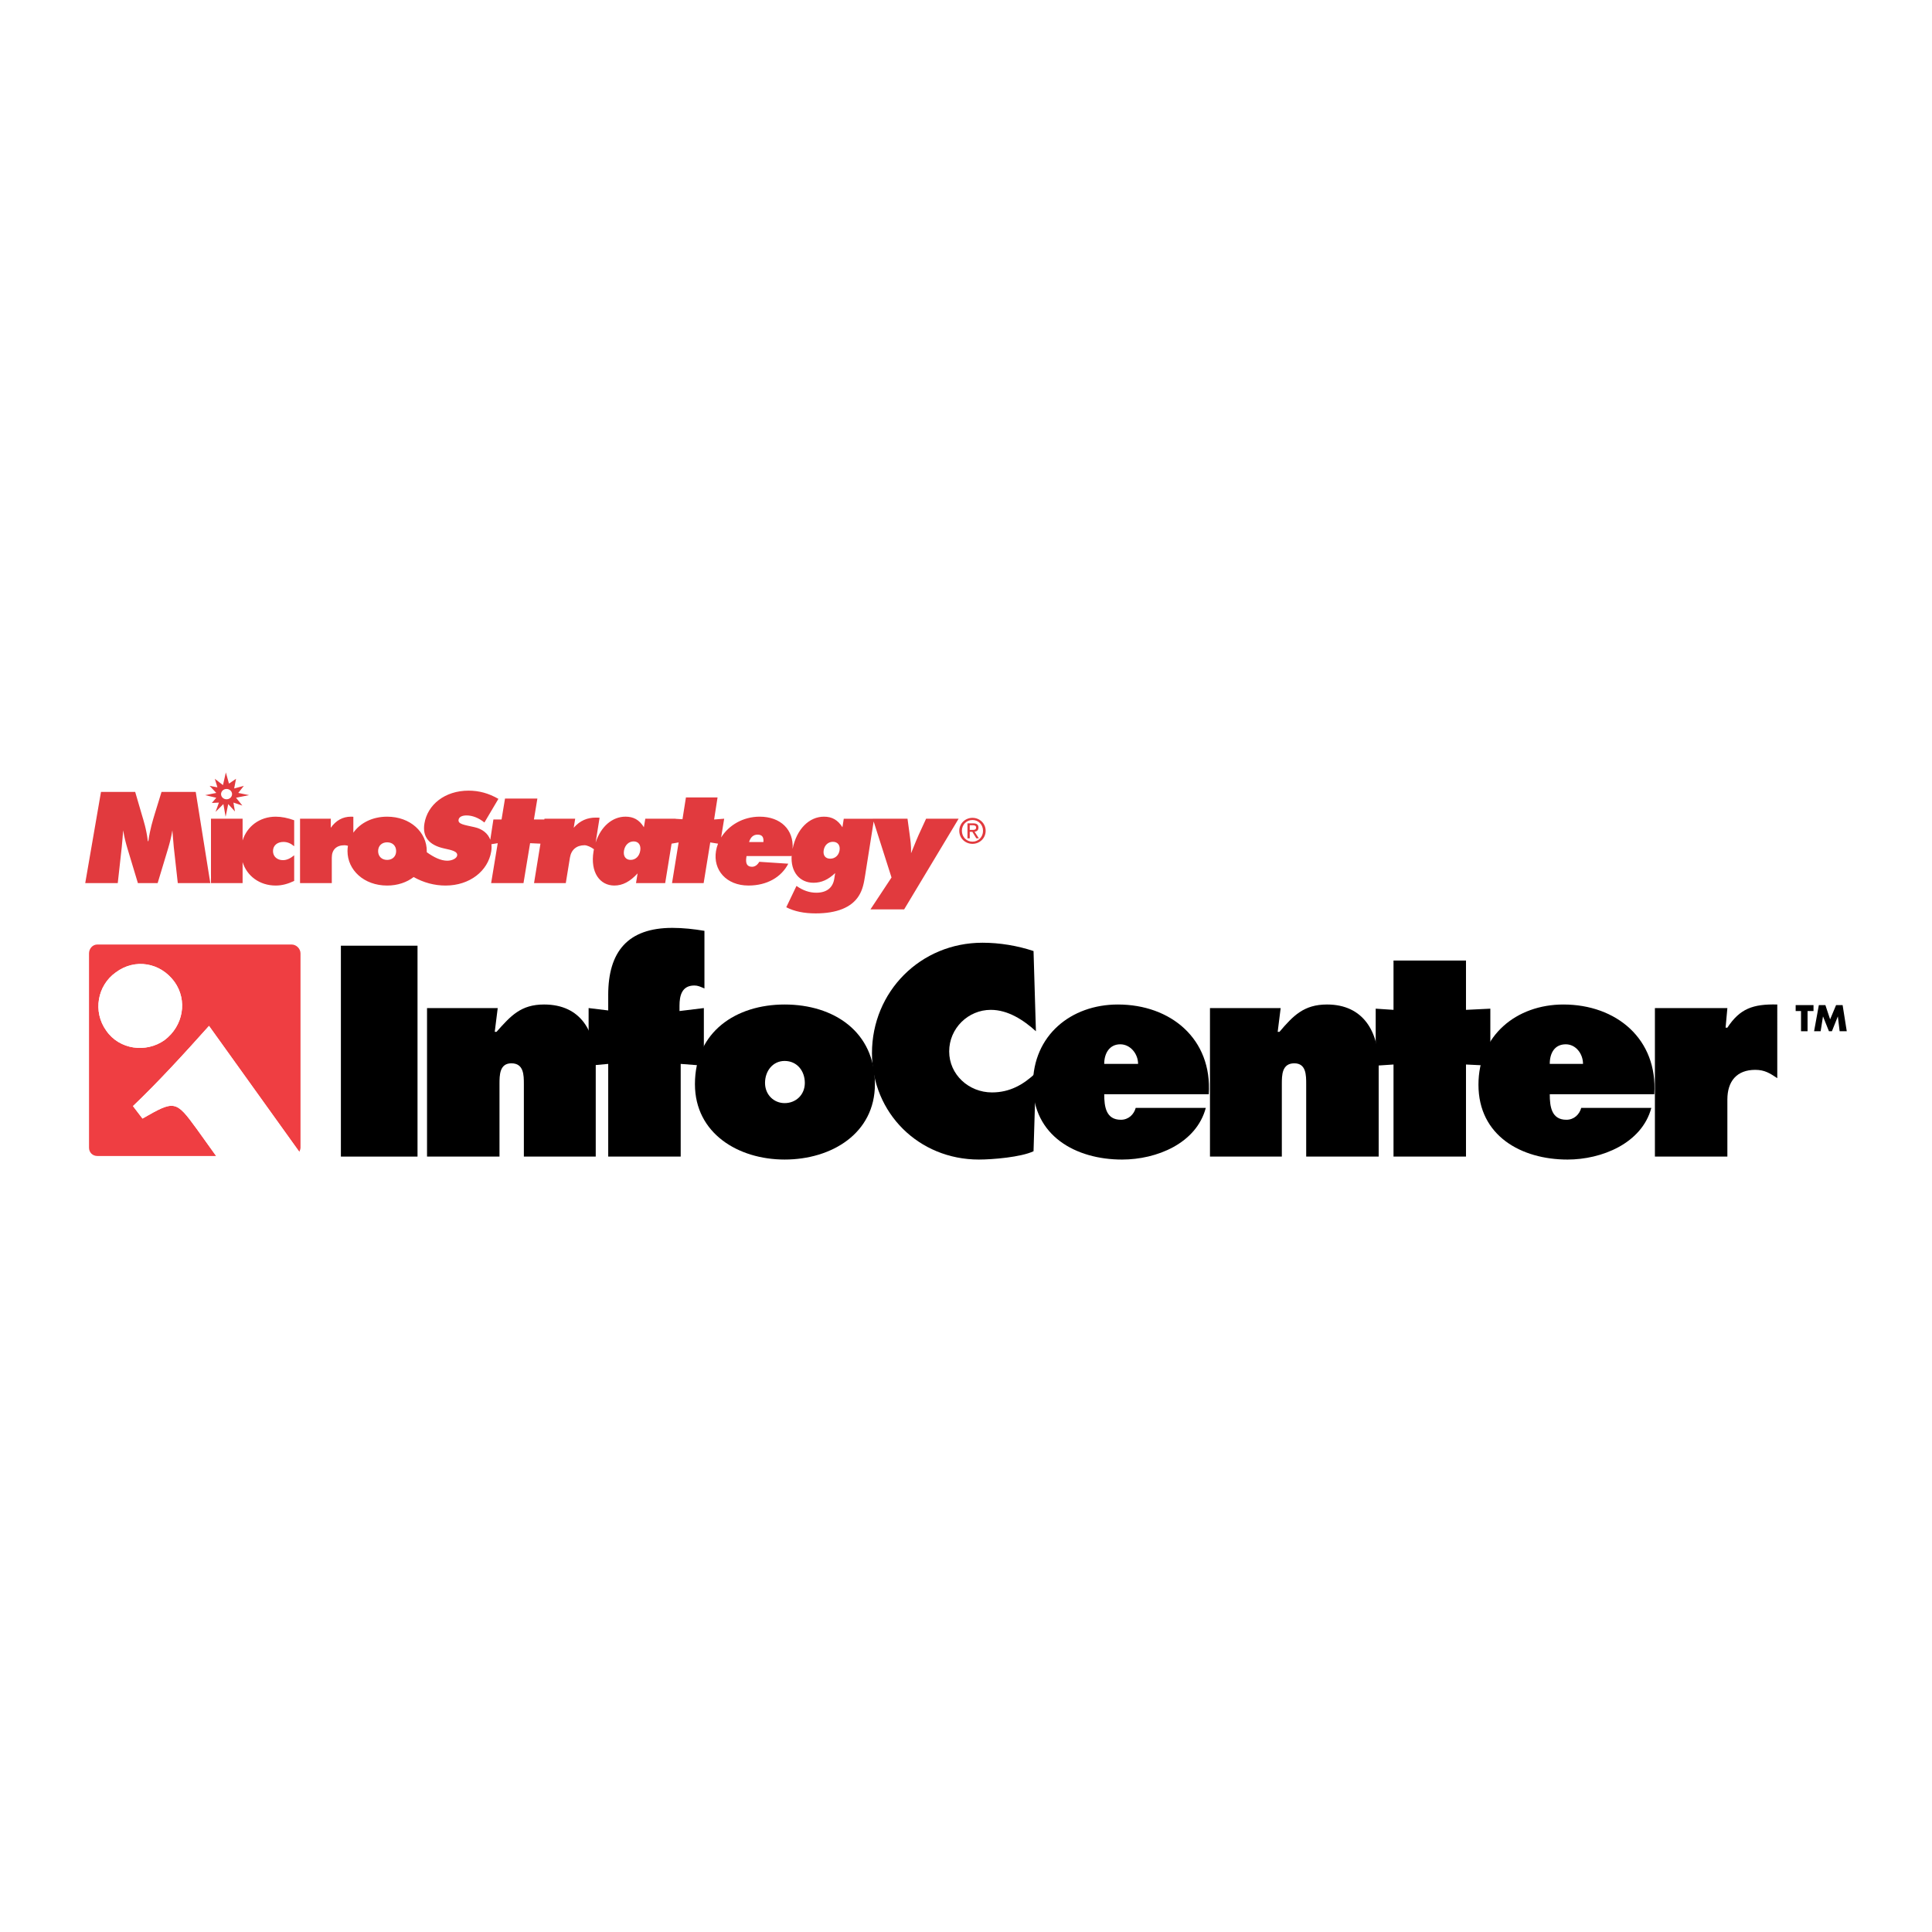 <?xml version="1.0" encoding="utf-8"?>
<!-- Generator: Adobe Illustrator 13.0.0, SVG Export Plug-In . SVG Version: 6.00 Build 14948)  -->
<!DOCTYPE svg PUBLIC "-//W3C//DTD SVG 1.0//EN" "http://www.w3.org/TR/2001/REC-SVG-20010904/DTD/svg10.dtd">
<svg version="1.0" id="Layer_1" xmlns="http://www.w3.org/2000/svg" xmlns:xlink="http://www.w3.org/1999/xlink" x="0px" y="0px"
	 width="192.756px" height="192.756px" viewBox="0 0 192.756 192.756" enable-background="new 0 0 192.756 192.756"
	 xml:space="preserve">
<g>
	<polygon fill-rule="evenodd" clip-rule="evenodd" fill="#FFFFFF" points="0,0 192.756,0 192.756,192.756 0,192.756 0,0 	"/>
	<path fill-rule="evenodd" clip-rule="evenodd" fill="#E13A3E" d="M22.604,78.714c0.302,0,0.549,0.231,0.549,0.516
		c0,0.284-0.247,0.515-0.549,0.515c-0.303,0-0.549-0.231-0.549-0.515C22.055,78.945,22.301,78.714,22.604,78.714L22.604,78.714z
		 M97.026,84.19c0.707,0,1.312-0.549,1.312-1.301c0-0.745-0.605-1.294-1.312-1.294c-0.714,0-1.318,0.549-1.318,1.294
		C95.708,83.641,96.312,84.19,97.026,84.19L97.026,84.19z M95.969,82.889c0-0.614,0.463-1.078,1.057-1.078
		c0.587,0,1.05,0.463,1.05,1.078c0,0.625-0.463,1.084-1.05,1.084C96.433,83.974,95.969,83.514,95.969,82.889L95.969,82.889z
		 M96.751,82.992h0.261l0.395,0.649h0.253l-0.425-0.66c0.22-0.027,0.388-0.144,0.388-0.412c0-0.295-0.175-0.425-0.528-0.425h-0.57
		v1.497h0.227V82.992L96.751,82.992z M96.751,82.8v-0.464h0.309c0.158,0,0.326,0.035,0.326,0.22c0,0.23-0.172,0.244-0.364,0.244
		H96.751L96.751,82.8z M22.533,77.067l0.312,1.114l0.705-0.482l-0.186,0.965l0.965-0.26l-0.557,0.705l1.077,0.223l-1.299,0.259
		l0.631,0.78l-0.891-0.297l0.15,0.886l-0.67-0.737l-0.26,1.262l-0.223-1.262l-0.78,0.779l0.334-0.928l-0.706,0.038l0.445-0.52
		l-1.113-0.259l1.113-0.223l-0.668-0.705l0.779,0.148l-0.26-0.854l0.816,0.631L22.533,77.067L22.533,77.067z M29.35,84.431v-2.595
		c-0.644-0.229-1.25-0.356-1.842-0.356c-1.607,0-2.872,0.974-3.304,2.375v-2.172h-3.155v6.424h3.155v-2.093
		c0.43,1.38,1.688,2.337,3.304,2.337c0.631,0,1.223-0.166,1.842-0.46v-2.557c-0.387,0.318-0.747,0.484-1.121,0.484
		c-0.58,0-0.992-0.369-0.992-0.903c0-0.56,0.425-0.916,1.043-0.916C28.667,83.999,29.002,84.138,29.35,84.431L29.35,84.431z
		 M38.624,85.793c-0.524,0-0.899-0.343-0.899-0.877c0-0.535,0.375-0.878,0.899-0.878c0.539,0,0.899,0.343,0.899,0.878
		C39.523,85.45,39.148,85.793,38.624,85.793L38.624,85.793z M62.254,84.876c0.09-0.56,0.485-0.929,0.961-0.929
		c0.49,0,0.752,0.369,0.661,0.929c-0.091,0.56-0.471,0.916-0.96,0.916C62.44,85.792,62.163,85.436,62.254,84.876L62.254,84.876z
		 M74.736,84.011c0.145-0.496,0.442-0.738,0.841-0.738c0.451,0,0.633,0.229,0.589,0.738H74.736L74.736,84.011z M82.179,84.836
		c0.081-0.51,0.443-0.849,0.92-0.849c0.476,0,0.744,0.339,0.664,0.849c-0.08,0.509-0.454,0.835-0.93,0.835
		C82.355,85.671,82.098,85.345,82.179,84.836L82.179,84.836z M17.738,88.107h3.245l-1.455-9.096h-3.413l-0.682,2.213
		c-0.181,0.611-0.464,1.488-0.631,2.697H14.75c-0.142-1.195-0.425-2.048-0.605-2.658l-0.657-2.252h-3.413l-1.571,9.096h3.245
		l0.399-3.6c0.052-0.483,0.09-1.043,0.142-1.667c0.103,0.662,0.258,1.247,0.412,1.768l1.056,3.499h1.97l1.056-3.499
		c0.154-0.521,0.309-1.106,0.412-1.768c0.064,0.738,0.103,1.297,0.142,1.667L17.738,88.107L17.738,88.107z M88.947,87.547
		l-2.101,3.182h3.361l5.435-9.046h-3.245l-0.737,1.603c-0.102,0.229-0.37,0.852-0.763,1.844c0.023-0.776-0.075-1.361-0.132-1.806
		l-0.223-1.641h-3.466l0.002,0.005h-2.896l-0.134,0.847c-0.453-0.716-1.018-1.056-1.842-1.056c-1.456,0-2.725,1.211-3.13,3.22
		c0.136-1.913-1.189-3.22-3.286-3.22c-1.659,0-3.093,0.86-3.844,2.077l0.305-1.874l-1.005,0.079l0.344-2.203h-3.155l-0.345,2.177
		l-0.686-0.041l0.002-0.012h-0.205h-2.821l-0.139,0.852c-0.468-0.763-1.065-1.056-1.837-1.056c-1.299,0-2.453,0.967-2.979,2.589
		l0.394-2.482c-0.075-0.013-0.301-0.013-0.378-0.013c-0.837,0-1.569,0.288-2.202,1.013l0.147-0.903h-3.065l-0.012,0.075h-1.04
		l0.345-2.086h-3.23l-0.345,2.086h-0.813l-0.312,2.024c-0.237-0.637-0.794-1.079-1.566-1.252c-1.059-0.239-1.669-0.302-1.597-0.744
		c0.043-0.265,0.329-0.429,0.794-0.429c0.582,0,1.214,0.24,1.784,0.707l1.396-2.36c-0.969-0.556-1.92-0.82-2.98-0.82
		c-2.352,0-4.092,1.389-4.402,3.282c-0.215,1.312,0.448,2.154,1.97,2.486c0.736,0.161,1.365,0.289,1.297,0.706
		c-0.047,0.29-0.508,0.516-0.986,0.516c-0.643,0-1.323-0.331-2.047-0.847c0.001-0.037,0.002-0.074,0.002-0.111
		c0-1.883-1.636-3.435-3.955-3.435c-1.49,0-2.697,0.641-3.371,1.598v-1.585c-0.077-0.013-0.154-0.013-0.231-0.013
		c-0.837,0-1.506,0.382-2.022,1.107v-0.903h-3.065v6.424h3.168v-2.544c0-0.789,0.464-1.234,1.262-1.234
		c0.109,0,0.226,0.019,0.349,0.054c-0.029,0.173-0.044,0.351-0.044,0.531c0,1.883,1.635,3.437,3.955,3.437
		c1.048,0,1.96-0.321,2.644-0.848c1.001,0.561,2.076,0.848,3.188,0.848c2.417,0,4.233-1.466,4.55-3.397
		c0.042-0.258,0.048-0.501,0.019-0.727l0.632-0.103l-0.658,3.983h3.229l0.659-3.983l1.032,0.048l-0.639,3.935h3.168l0.413-2.544
		c0.128-0.789,0.664-1.234,1.462-1.234c0.24,0,0.65,0.182,0.932,0.4c-0.015,0.073-0.028,0.147-0.041,0.223
		c-0.338,2.086,0.633,3.398,2.076,3.398c0.837,0,1.571-0.397,2.321-1.211l-0.157,0.967h2.91l0.639-3.934l0.703-0.124l-0.659,4.058
		h3.155l0.659-4.058l0.776,0.125c-0.094,0.239-0.162,0.486-0.204,0.74c-0.306,1.883,1.026,3.437,3.241,3.437
		c1.842,0,3.277-0.829,3.972-2.178l-2.893-0.19c-0.195,0.331-0.441,0.496-0.724,0.496c-0.49,0-0.669-0.318-0.564-0.967l0.016-0.102
		h4.482c0.007-0.029,0.015-0.058,0.021-0.086c-0.128,1.677,0.805,2.75,2.178,2.75c0.786,0,1.464-0.301,2.162-0.967l-0.089,0.564
		c-0.146,0.927-0.788,1.397-1.792,1.397c-0.682,0-1.33-0.222-1.979-0.677l-1.019,2.126c0.81,0.418,1.783,0.614,2.93,0.614
		c2.125,0,3.572-0.601,4.29-1.724c0.411-0.64,0.529-1.306,0.652-2.089l0.847-5.356L88.947,87.547L88.947,87.547z"/>
	<path fill-rule="evenodd" clip-rule="evenodd" fill="#EF3E42" d="M14.216,111.599l-0.948-1.244c2.489-2.37,5.097-5.216,7.586-8.001
		l9.009,12.564c0.059-0.118,0.119-0.296,0.119-0.415v-19.38c0-0.475-0.415-0.889-0.889-0.889H9.711c-0.474,0-0.83,0.415-0.83,0.889
		v19.38c0,0.475,0.355,0.83,0.83,0.83h11.854l-1.956-2.727C17.535,109.762,17.416,109.762,14.216,111.599L14.216,111.599z
		 M10.601,102.828c-1.363-1.897-0.889-4.505,0.948-5.809c1.896-1.422,4.445-1.008,5.867,0.948c1.304,1.837,0.889,4.386-1.007,5.809
		C14.571,105.08,11.904,104.725,10.601,102.828L10.601,102.828z"/>
	<path fill-rule="evenodd" clip-rule="evenodd" fill="#FFFFFF" d="M29.862,114.918l-9.009-12.564
		c-2.489,2.785-5.097,5.631-7.586,8.001l0.948,1.244c3.2-1.837,3.319-1.837,5.393,1.008l1.956,2.727h7.527
		C29.388,115.333,29.685,115.155,29.862,114.918L29.862,114.918z"/>
	<path fill-rule="evenodd" clip-rule="evenodd" fill="#FFFFFF" d="M16.409,103.776c1.896-1.423,2.312-3.972,1.007-5.809
		c-1.422-1.956-3.971-2.371-5.867-0.948c-1.837,1.304-2.312,3.911-0.948,5.809C11.904,104.725,14.571,105.08,16.409,103.776
		L16.409,103.776z"/>
	<polygon fill-rule="evenodd" clip-rule="evenodd" points="34.011,94.353 41.656,94.353 41.656,115.393 34.011,115.393 
		34.011,94.353 	"/>
	<path fill-rule="evenodd" clip-rule="evenodd" d="M49.361,102.946h0.178c1.422-1.601,2.43-2.727,4.742-2.727
		c3.734,0,5.156,2.786,5.156,6.045v9.128h-7.171v-7.23c0-0.89,0-2.075-1.245-2.075c-1.186,0-1.186,1.186-1.186,2.075v7.23h-7.23
		v-14.817h7.053L49.361,102.946L49.361,102.946z"/>
	<path fill-rule="evenodd" clip-rule="evenodd" d="M60.681,99.271c0-4.326,1.956-6.697,6.401-6.697c1.067,0,2.134,0.118,3.2,0.296
		v5.75c-0.415-0.178-0.651-0.297-1.007-0.297c-1.245,0-1.481,1.008-1.481,2.015v0.534l2.43-0.297v5.749l-2.311-0.178v9.246h-7.231
		v-9.246l-1.956,0.178v-5.749l1.956,0.237V99.271L60.681,99.271z"/>
	<path fill-rule="evenodd" clip-rule="evenodd" d="M78.283,105.851c1.245,0,2.015,1.007,2.015,2.192s-0.889,2.015-2.015,2.015
		c-1.067,0-1.956-0.829-1.956-2.015S77.098,105.851,78.283,105.851L78.283,105.851z M78.283,100.22c-4.86,0-8.949,2.727-8.949,7.942
		c0,4.919,4.326,7.526,8.949,7.526c4.682,0,9.008-2.607,9.008-7.526C87.292,102.946,83.202,100.22,78.283,100.22L78.283,100.22z"/>
	<path fill-rule="evenodd" clip-rule="evenodd" d="M103.354,102.887c-1.246-1.126-2.787-2.134-4.504-2.134
		c-2.253,0-4.15,1.838-4.15,4.148c0,2.312,1.956,4.09,4.267,4.09c1.777,0,3.141-0.771,4.387-1.956l-0.238,7.823
		c-1.244,0.593-4.088,0.83-5.452,0.83c-5.986,0-10.668-4.623-10.668-10.608c0-6.164,4.859-11.024,11.024-11.024
		c1.719,0,3.496,0.296,5.096,0.83L103.354,102.887L103.354,102.887z"/>
	<path fill-rule="evenodd" clip-rule="evenodd" d="M110.168,106.146c0-1.066,0.533-1.956,1.602-1.956
		c1.008,0,1.777,0.948,1.777,1.956H110.168L110.168,106.146z M120.6,109.169c0.355-5.512-3.793-8.949-9.068-8.949
		c-4.682,0-8.475,3.082-8.475,8.001c0,5.098,4.268,7.468,8.891,7.468c3.438,0,7.408-1.6,8.355-5.156h-6.992
		c-0.178,0.652-0.713,1.186-1.482,1.186c-1.482,0-1.66-1.304-1.66-2.549H120.6L120.6,109.169z"/>
	<path fill-rule="evenodd" clip-rule="evenodd" d="M127.475,102.946h0.178c1.363-1.601,2.43-2.727,4.742-2.727
		c3.674,0,5.156,2.786,5.156,6.045v9.128h-7.232v-7.23c0-0.89,0-2.075-1.184-2.075c-1.246,0-1.246,1.186-1.246,2.075v7.23h-7.17
		v-14.817h7.053L127.475,102.946L127.475,102.946z"/>
	<polygon fill-rule="evenodd" clip-rule="evenodd" points="146.262,100.753 148.691,100.635 148.691,106.324 146.262,106.206 
		146.262,115.393 139.031,115.393 139.031,106.206 137.254,106.324 137.254,100.635 139.031,100.753 139.031,95.834 146.262,95.834 
		146.262,100.753 	"/>
	<path fill-rule="evenodd" clip-rule="evenodd" d="M154.619,106.146c0-1.066,0.475-1.956,1.6-1.956c1.008,0,1.719,0.948,1.719,1.956
		H154.619L154.619,106.146z M165.049,109.169c0.357-5.512-3.793-8.949-9.066-8.949c-4.682,0-8.477,3.082-8.477,8.001
		c0,5.098,4.268,7.468,8.891,7.468c3.379,0,7.408-1.6,8.357-5.156h-6.994c-0.178,0.652-0.711,1.186-1.482,1.186
		c-1.48,0-1.658-1.304-1.658-2.549H165.049L165.049,109.169z"/>
	<path fill-rule="evenodd" clip-rule="evenodd" d="M177.318,107.569c-0.711-0.475-1.246-0.83-2.193-0.83
		c-1.838,0-2.785,1.126-2.785,2.963v5.69h-7.23v-14.817h7.23l-0.178,1.956h0.178c1.244-1.896,2.549-2.37,4.979-2.312V107.569
		L177.318,107.569z"/>
	<polygon fill-rule="evenodd" clip-rule="evenodd" points="180.34,102.887 179.689,102.887 179.689,100.872 179.154,100.872 
		179.154,100.279 180.934,100.279 180.934,100.872 180.34,100.872 180.34,102.887 	"/>
	<polygon fill-rule="evenodd" clip-rule="evenodd" points="181.467,100.279 182.119,100.279 182.592,101.701 183.186,100.279 
		183.838,100.279 184.252,102.887 183.541,102.887 183.363,101.405 183.363,101.405 182.77,102.887 182.475,102.887 
		181.881,101.405 181.881,101.405 181.645,102.887 180.992,102.887 181.467,100.279 	"/>
</g>
</svg>
